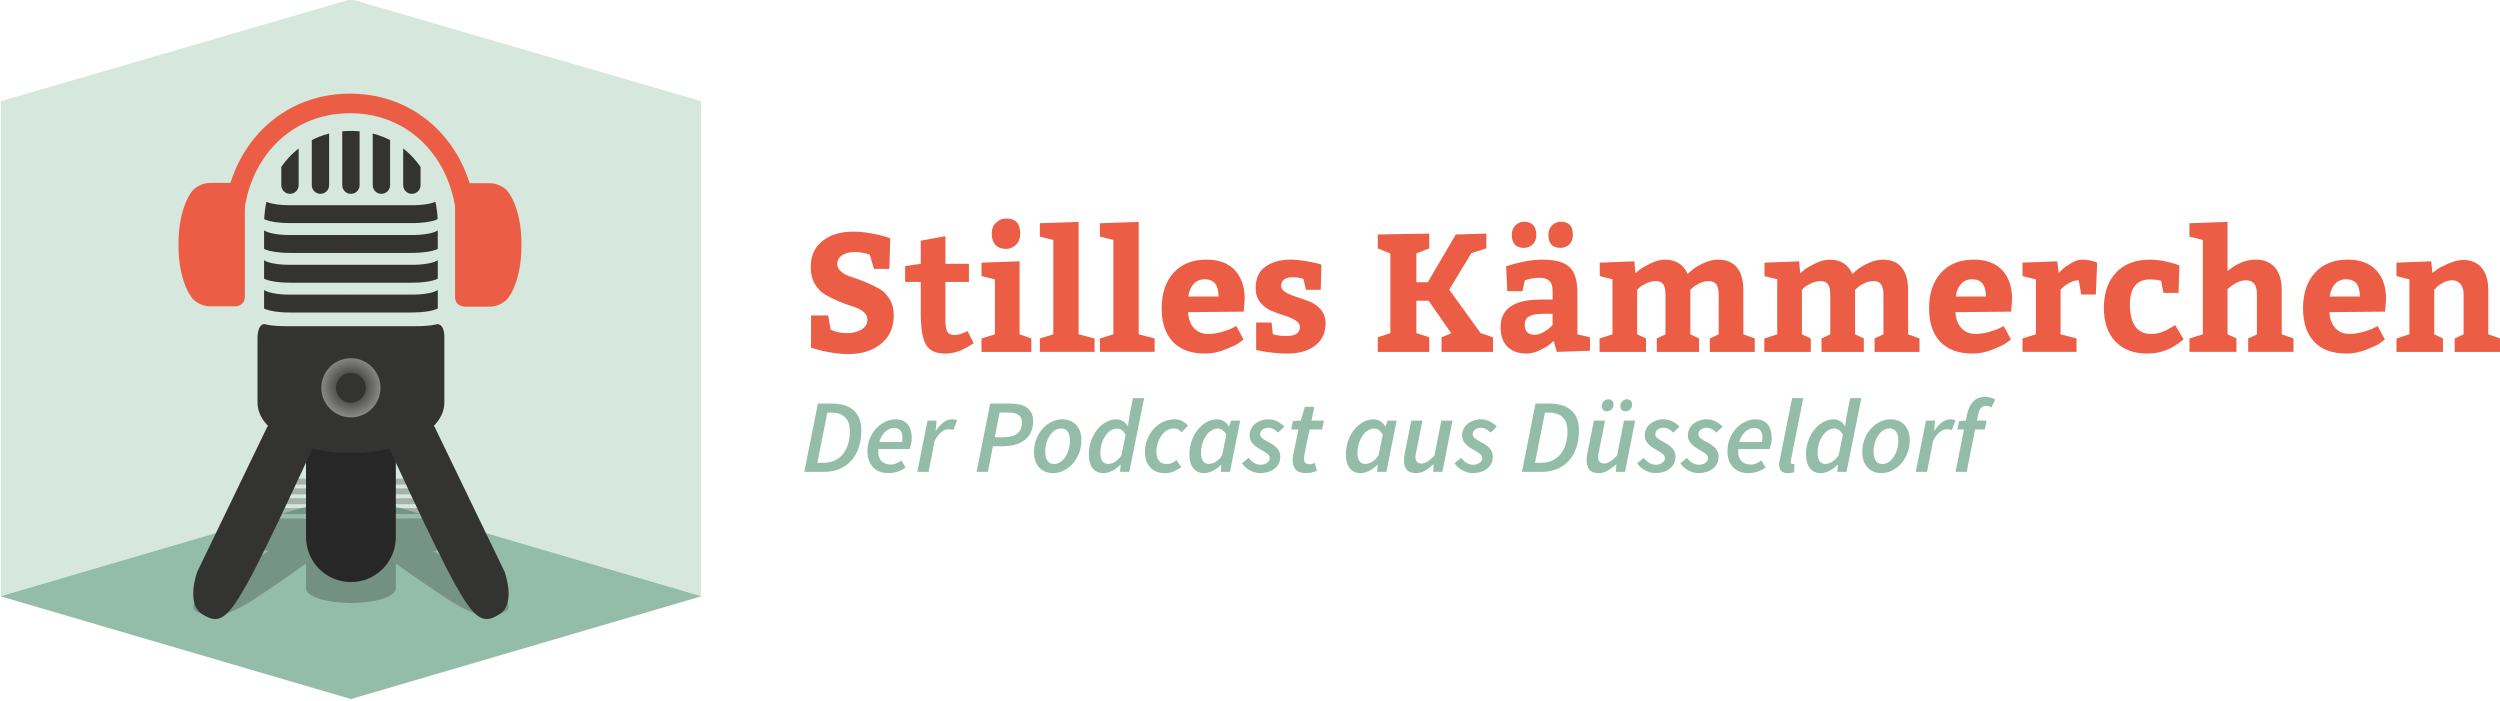 <?xml version="1.0" encoding="utf-8"?>
<!-- Generator: Adobe Illustrator 16.0.3, SVG Export Plug-In . SVG Version: 6.00 Build 0)  -->
<!DOCTYPE svg PUBLIC "-//W3C//DTD SVG 1.1//EN" "http://www.w3.org/Graphics/SVG/1.1/DTD/svg11.dtd">
<svg version="1.1" id="Ebene_1" xmlns="http://www.w3.org/2000/svg" xmlns:xlink="http://www.w3.org/1999/xlink" x="0px" y="0px"
	 width="1020.278px" height="286.061px" viewBox="0 0 1020.278 286.061" enable-background="new 0 0 1020.278 286.061"
	 xml:space="preserve">
<g>
	<g>
		<polygon fill="#D6E7DE" points="143.216,201.425 286.099,243.208 286.099,41.276 143.216,-0.334 		"/>
		<polygon fill="#D6E7DE" points="0.333,41.302 0.333,243.208 143.216,201.425 143.216,-0.31 		"/>
		<polygon fill="#93BDA8" points="0.333,243.275 0.333,243.388 143.216,285.285 286.099,243.388 286.099,243.275 143.216,201.382 		
			"/>
		<g>
			<g opacity="0.3">
				<g>
					<defs>
						<rect id="SVGID_1_" x="61.861" y="170.316" width="162.71" height="81.74"/>
					</defs>
					<clipPath id="SVGID_2_">
						<use xlink:href="#SVGID_1_"  overflow="visible"/>
					</clipPath>
					<defs>
						<filter id="Adobe_OpacityMaskFilter" filterUnits="userSpaceOnUse" x="61.861" y="170.316" width="162.71" height="81.74">
							<feFlood  style="flood-color:white;flood-opacity:1" result="back"/>
							<feBlend  in="SourceGraphic" in2="back" mode="normal"/>
						</filter>
					</defs>
					<mask maskUnits="userSpaceOnUse" x="61.861" y="170.316" width="162.71" height="81.74" id="SVGID_3_">
						<g filter="url(#Adobe_OpacityMaskFilter)">
							
								<linearGradient id="SVGID_4_" gradientUnits="userSpaceOnUse" x1="-45.79" y1="737.222" x2="-44.79" y2="737.222" gradientTransform="matrix(0 -65.74 65.74 0 -48322.02 -2759.196)">
								<stop  offset="0" style="stop-color:#FFFFFF"/>
								<stop  offset="0.75" style="stop-color:#000000"/>
								<stop  offset="0.965" style="stop-color:#000000"/>
								<stop  offset="1" style="stop-color:#000000"/>
							</linearGradient>
							<rect x="61.861" y="170.316" clip-path="url(#SVGID_2_)" fill="url(#SVGID_4_)" width="162.71" height="81.74"/>
						</g>
					</mask>
					<g clip-path="url(#SVGID_2_)" mask="url(#SVGID_3_)">
						<g>
							<defs>
								<rect id="SVGID_5_" x="61.861" y="170.316" width="162.71" height="81.74"/>
							</defs>
							<clipPath id="SVGID_6_">
								<use xlink:href="#SVGID_5_"  overflow="visible"/>
							</clipPath>
							<path clip-path="url(#SVGID_6_)" fill="#282727" d="M161.071,239.847h-0.023c0.004,0.051,0.023,0.1,0.023,0.15
								c0,3.098-7.994,5.611-17.855,5.611c-9.861,0-17.856-2.514-17.856-5.611c0-0.051,0.02-0.1,0.024-0.15h-0.024v-11.834
								c5.205,0.416,11.017,0.65,17.152,0.65c6.696,0,13.005-0.225,18.56-0.717V239.847z"/>
							<path clip-path="url(#SVGID_6_)" fill="none" stroke="#282727" stroke-width="0.937" d="M161.071,239.847h-0.023
								c0.004,0.051,0.023,0.1,0.023,0.15c0,3.098-7.994,5.611-17.855,5.611c-9.861,0-17.856-2.514-17.856-5.611
								c0-0.051,0.02-0.1,0.024-0.15h-0.024v-11.834c5.205,0.416,11.017,0.65,17.152,0.65c6.696,0,13.005-0.225,18.56-0.717V239.847
								z"/>
							<g clip-path="url(#SVGID_6_)">
								<defs>
									<path id="SVGID_7_" d="M105.094,221.91v-8.908c0-1.547,2.684-1.678,2.684-1.678v-13.428c0-6.949,14.384-12.58,35.438-12.58
										c21.055,0,35.438,5.631,35.438,12.58v13.428c0,0,2.685,0.088,2.685,1.902v8.684c0,3.752-17.067,6.793-38.122,6.793
										C122.162,228.703,105.094,225.662,105.094,221.91"/>
								</defs>
								<clipPath id="SVGID_8_">
									<use xlink:href="#SVGID_7_"  overflow="visible"/>
								</clipPath>
								<path clip-path="url(#SVGID_8_)" fill="#333332" d="M186.123,210.544c0.134,0.129-4.025,1.283-21.601,1.238
									c-17.574-0.045-52.323,0.158-52.323,0.158s-8.587-0.424-10.868-1.885c-2.28-1.461-1.073,16.117-1.073,16.117l-3.891,4.115
									l48.165,3.365l47.494-2.346L186.123,210.544z"/>
								<path clip-path="url(#SVGID_8_)" fill="#333332" d="M106.401,200.9v-2.652c1.702,1.207,12.48,1.086,12.48,1.086h24.334
									h24.335c0,0,10.778,0.121,12.479-1.086v2.652c0,0-1.701,0.846-12.195,0.846h-24.619h-24.618
									C108.104,201.746,106.401,200.9,106.401,200.9"/>
								<path clip-path="url(#SVGID_8_)" fill="#333332" d="M106.401,196.886v-2.652c1.702,1.205,12.48,1.084,12.48,1.084h24.334
									h24.335c0,0,10.778,0.121,12.479-1.084v2.652c0,0-1.701,0.844-12.195,0.844h-24.619h-24.618
									C108.104,197.73,106.401,196.886,106.401,196.886"/>
								<path clip-path="url(#SVGID_8_)" fill="#333332" d="M106.401,204.916v-2.654c1.702,1.207,12.48,1.086,12.48,1.086h24.334
									h24.335c0,0,10.778,0.121,12.479-1.086v2.654c0,0-1.701,0.844-12.195,0.844h-24.619h-24.618
									C108.104,205.759,106.401,204.916,106.401,204.916"/>
								<path clip-path="url(#SVGID_8_)" fill="#333332" d="M106.401,208.929v-2.652c1.702,1.205,12.48,1.084,12.48,1.084h24.334
									h24.335c0,0,10.778,0.121,12.479-1.084v2.652c0,0-1.701,0.844-12.195,0.844h-24.619h-24.618
									C108.104,209.773,106.401,208.929,106.401,208.929"/>
								<path clip-path="url(#SVGID_8_)" fill="#333332" d="M139.674,192.623v-11.455h7.084v11.455c0,0.646-1.586,1.168-3.542,1.168
									S139.674,193.269,139.674,192.623"/>
								<path clip-path="url(#SVGID_8_)" fill="#333332" d="M114.8,192.623v-11.455h7.084v11.455c0,0.646-1.586,1.168-3.542,1.168
									S114.8,193.269,114.8,192.623"/>
								<path clip-path="url(#SVGID_8_)" fill="#333332" d="M127.237,192.623v-11.455h7.084v11.455c0,0.646-1.586,1.168-3.542,1.168
									S127.237,193.269,127.237,192.623"/>
								<path clip-path="url(#SVGID_8_)" fill="#333332" d="M152.11,192.623v-11.455h7.084v11.455c0,0.646-1.586,1.168-3.541,1.168
									C153.696,193.791,152.11,193.269,152.11,192.623"/>
								<path clip-path="url(#SVGID_8_)" fill="#333332" d="M164.548,192.623v-11.455h7.084v11.455c0,0.646-1.586,1.168-3.541,1.168
									C166.134,193.791,164.548,193.269,164.548,192.623"/>
								<path clip-path="url(#SVGID_8_)" fill="none" stroke="#333332" stroke-width="0.937" d="M184.028,211.332
									c0,0-1.887,0.752-13.52,0.752h-27.292h-27.292c-11.634,0-13.52-0.752-13.52-0.752"/>
							</g>
							<g clip-path="url(#SVGID_6_)">
								<defs>
									<path id="SVGID_9_" d="M143.216,223.896c-6.669,0-12.075-1.783-12.075-3.984s5.406-3.984,12.075-3.984
										s12.075,1.783,12.075,3.984S149.885,223.896,143.216,223.896"/>
								</defs>
								<clipPath id="SVGID_10_">
									<use xlink:href="#SVGID_9_"  overflow="visible"/>
								</clipPath>
								
									<radialGradient id="SVGID_11_" cx="-57.055" cy="774.836" r="0.999" gradientTransform="matrix(-12.075 0 0 -12.075 -545.715 9575.77)" gradientUnits="userSpaceOnUse">
									<stop  offset="0" style="stop-color:#333332"/>
									<stop  offset="0.203" style="stop-color:#333332"/>
									<stop  offset="0.436" style="stop-color:#4A4A49"/>
									<stop  offset="0.912" style="stop-color:#7E7E7D"/>
									<stop  offset="1" style="stop-color:#878787"/>
								</radialGradient>
								<rect x="131.141" y="215.927" clip-path="url(#SVGID_10_)" fill="url(#SVGID_11_)" width="24.15" height="7.969"/>
							</g>
							<path clip-path="url(#SVGID_6_)" fill="#333332" d="M143.216,221.927c-3.371,0-6.104-0.902-6.104-2.016
								s2.733-2.014,6.104-2.014c3.371,0,6.104,0.9,6.104,2.014S146.587,221.927,143.216,221.927"/>
							<path clip-path="url(#SVGID_6_)" fill="#333332" d="M177.448,225.23l28.44,19.428c0,0,4.83,4.266-1.878,5.713
								s-10.124,0.805-18.209-3.941c-8.086-4.748-28.209-19.268-28.209-19.268s-1.609-0.854,5.365-0.807
								c6.438,0.045,10.357-0.9,11.056-1.125C174.43,225.095,175.999,224.425,177.448,225.23"/>
							<path clip-path="url(#SVGID_6_)" fill="#333332" d="M108.984,225.23l-28.441,19.428c0,0-4.83,4.266,1.878,5.713
								s10.124,0.805,18.209-3.941c8.086-4.748,28.209-19.268,28.209-19.268s1.61-0.854-5.366-0.807
								c-6.438,0.045-10.357-0.9-11.055-1.125C112.002,225.095,110.433,224.425,108.984,225.23"/>
						</g>
					</g>
				</g>
			</g>
			<path fill="#282727" d="M126.312,218.783h0.023c-0.004,0.148-0.023,0.295-0.023,0.445c0,9.336,7.568,16.906,16.904,16.906
				c9.337,0,16.905-7.57,16.905-16.906c0-0.15-0.019-0.297-0.022-0.445h0.022v-35.648c-4.927,1.256-10.429,1.961-16.238,1.961
				c-6.339,0-12.312-0.68-17.571-2.158V218.783z"/>
			<path fill="none" stroke="#282727" stroke-width="2.84" d="M126.312,218.783h0.023c-0.004,0.148-0.023,0.295-0.023,0.445
				c0,9.336,7.568,16.906,16.904,16.906c9.337,0,16.905-7.57,16.905-16.906c0-0.15-0.019-0.297-0.022-0.445h0.022v-35.648
				c-4.927,1.256-10.429,1.961-16.238,1.961c-6.339,0-12.312-0.68-17.571-2.158V218.783z"/>
		</g>
		<g>
			<defs>
				<path id="SVGID_12_" d="M107.778,91.546v40.69c0,0-2.683,0.269-2.683,5.769v26.315c0,11.369,17.067,20.584,38.121,20.584
					c21.055,0,38.121-9.215,38.121-20.584v-26.999c0-4.682-2.682-5.085-2.682-5.085v-40.69c0-21.054-14.385-38.122-35.439-38.122
					C122.162,53.424,107.778,70.492,107.778,91.546"/>
			</defs>
			<clipPath id="SVGID_13_">
				<use xlink:href="#SVGID_12_"  overflow="visible"/>
			</clipPath>
			<path clip-path="url(#SVGID_13_)" fill="#333332" d="M100.309,129.875c-0.134,0.394,4.025,3.891,21.6,3.757
				c17.575-0.135,52.323,0.477,52.323,0.477s8.587-1.281,10.868-5.71c2.279-4.427,1.072,48.835,1.072,48.835l3.891,12.477
				l-48.164,10.197l-47.493-7.111L100.309,129.875z"/>
			<path clip-path="url(#SVGID_13_)" fill="#333332" d="M180.03,100.654v-8.04c-1.701,3.653-12.48,3.289-12.48,3.289h-24.333
				h-24.335c0,0-10.778,0.364-12.48-3.289v8.04c0,0,1.702,2.558,12.196,2.558h24.619h24.619
				C178.329,103.212,180.03,100.654,180.03,100.654"/>
			<path clip-path="url(#SVGID_13_)" fill="#333332" d="M180.03,88.49v-8.04c-1.701,3.653-12.48,3.289-12.48,3.289h-24.333h-24.335
				c0,0-10.778,0.364-12.48-3.289v8.04c0,0,1.702,2.558,12.196,2.558h24.619h24.619C178.329,91.048,180.03,88.49,180.03,88.49"/>
			<path clip-path="url(#SVGID_13_)" fill="#333332" d="M180.03,112.818v-8.04c-1.701,3.653-12.48,3.289-12.48,3.289h-24.333
				h-24.335c0,0-10.778,0.364-12.48-3.289v8.04c0,0,1.702,2.558,12.196,2.558h24.619h24.619
				C178.329,115.376,180.03,112.818,180.03,112.818"/>
			<path clip-path="url(#SVGID_13_)" fill="#333332" d="M180.03,124.982v-8.04c-1.701,3.653-12.48,3.289-12.48,3.289h-24.333
				h-24.335c0,0-10.778,0.364-12.48-3.289v8.04c0,0,1.702,2.558,12.196,2.558h24.619h24.619
				C178.329,127.54,180.03,124.982,180.03,124.982"/>
			<path clip-path="url(#SVGID_13_)" fill="#333332" d="M146.758,75.567V40.854h-7.084v34.713c0,1.956,1.586,3.542,3.542,3.542
				S146.758,77.523,146.758,75.567"/>
			<path clip-path="url(#SVGID_13_)" fill="#333332" d="M171.632,75.567V40.854h-7.084v34.713c0,1.956,1.586,3.542,3.543,3.542
				C170.046,79.109,171.632,77.523,171.632,75.567"/>
			<path clip-path="url(#SVGID_13_)" fill="#333332" d="M159.195,75.567V40.854h-7.084v34.713c0,1.956,1.586,3.542,3.542,3.542
				C157.608,79.109,159.195,77.523,159.195,75.567"/>
			<path clip-path="url(#SVGID_13_)" fill="#333332" d="M134.321,75.567V40.854h-7.084v34.713c0,1.956,1.586,3.542,3.542,3.542
				C132.735,79.109,134.321,77.523,134.321,75.567"/>
			<path clip-path="url(#SVGID_13_)" fill="#333332" d="M121.884,75.567V40.854H114.8v34.713c0,1.956,1.586,3.542,3.542,3.542
				S121.884,77.523,121.884,75.567"/>
			<path clip-path="url(#SVGID_13_)" fill="none" stroke="#333332" stroke-width="2.84" d="M103.419,131.721
				c0,0,1.84,2.817,13.184,2.817h26.613h26.613c11.344,0,13.184-2.817,13.184-2.817"/>
		</g>
		<g>
			<defs>
				<path id="SVGID_14_" d="M131.142,158.263c0,6.67,5.405,12.074,12.074,12.074c6.668,0,12.074-5.404,12.074-12.074
					s-5.406-12.074-12.074-12.074C136.547,146.189,131.142,151.593,131.142,158.263"/>
			</defs>
			<clipPath id="SVGID_15_">
				<use xlink:href="#SVGID_14_"  overflow="visible"/>
			</clipPath>
			
				<radialGradient id="SVGID_16_" cx="-48.277" cy="774.837" r="1" gradientTransform="matrix(12.075 0 0 -12.075 726.146 9514.121)" gradientUnits="userSpaceOnUse">
				<stop  offset="0" style="stop-color:#333332"/>
				<stop  offset="0.203" style="stop-color:#333332"/>
				<stop  offset="0.436" style="stop-color:#4A4A49"/>
				<stop  offset="0.912" style="stop-color:#7E7E7D"/>
				<stop  offset="1" style="stop-color:#878787"/>
			</radialGradient>
			<rect x="131.142" y="146.189" clip-path="url(#SVGID_15_)" fill="url(#SVGID_16_)" width="24.148" height="24.148"/>
		</g>
		<g>
			<path fill="#333332" d="M143.216,164.369c3.371,0,6.104-2.734,6.104-6.105s-2.732-6.104-6.104-6.104
				c-3.371,0-6.104,2.732-6.104,6.104S139.845,164.369,143.216,164.369"/>
			<path fill="#333332" d="M108.984,174.378l-28.441,58.875c0,0-4.83,12.924,1.878,17.311c6.708,4.389,10.124,2.438,18.209-11.945
				c8.086-14.385,28.209-58.389,28.209-58.389s1.61-2.584-5.366-2.439c-6.438,0.137-10.357-2.729-11.055-3.412
				C112.002,173.972,110.433,171.941,108.984,174.378"/>
			<path fill="#333332" d="M177.448,174.378l28.44,58.875c0,0,4.83,12.924-1.878,17.311c-6.708,4.389-10.124,2.438-18.209-11.945
				c-8.086-14.385-28.209-58.389-28.209-58.389s-1.609-2.584,5.365-2.439c6.438,0.137,10.357-2.729,11.056-3.412
				C174.43,173.972,175.999,171.941,177.448,174.378"/>
			<path fill="none" stroke="#EB5E45" stroke-width="8" d="M190.476,112.688V93.406c0-28.276-19.338-51.198-47.64-51.198
				S95.197,65.13,95.197,93.406v26.981"/>
			<path fill="#EB5E45" d="M72.829,99.833c0-16.407,6.083-22.418,6.083-22.418s2.812-2.778,6.765-2.778H95.98
				c0,0,3.953,0,3.953,3.953v42.591l-0.012-0.01c-0.071,3.847-3.941,3.859-3.941,3.859H85.677c-3.953,0-6.765-2.779-6.765-2.779
				S72.829,116.24,72.829,99.833"/>
			<path fill="#EB5E45" d="M212.823,99.964c0-16.407-6.084-22.418-6.084-22.418s-2.812-2.778-6.764-2.778h-10.304
				c0,0-3.953,0-3.953,3.953v42.591l0.013-0.01c0.07,3.847,3.94,3.858,3.94,3.858h10.304c3.952,0,6.764-2.778,6.764-2.778
				S212.823,116.37,212.823,99.964"/>
		</g>
	</g>
</g>
<g>
	<g>
		<path fill="#EB5E45" d="M337.979,128.758l1.026,5.752c1.825,0.958,4.063,1.438,6.711,1.438c2.328,0,4.29-0.49,5.888-1.472
			c1.598-0.981,2.396-2.339,2.396-4.074c0-1.232-0.571-2.305-1.711-3.218c-1.143-0.912-2.568-1.62-4.28-2.123
			c-1.711-0.502-3.572-1.174-5.58-2.02c-2.009-0.844-3.868-1.757-5.58-2.739c-1.712-0.981-3.139-2.441-4.279-4.382
			c-1.142-1.939-1.712-4.233-1.712-6.881c0-4.61,1.609-8.182,4.827-10.716c3.219-2.533,7.405-3.8,12.564-3.8
			c2.282,0,4.678,0.229,7.189,0.685c2.51,0.457,4.45,0.914,5.819,1.369l2.055,0.685l-0.343,12.461h-6.299l-1.712-5.82
			c-2.055-0.685-4.063-1.027-6.025-1.027c-2.328,0-4.12,0.457-5.375,1.369c-1.256,0.914-1.883,2.078-1.883,3.492
			c0,1.232,0.57,2.306,1.712,3.218c1.141,0.914,2.567,1.633,4.279,2.157c1.712,0.525,3.561,1.199,5.546,2.02
			c1.986,0.822,3.834,1.712,5.546,2.67s3.138,2.374,4.28,4.245c1.14,1.872,1.711,4.063,1.711,6.573
			c0,4.976-1.723,8.867-5.169,11.674c-3.447,2.807-7.887,4.211-13.318,4.211c-2.283,0-4.702-0.217-7.258-0.65
			c-2.557-0.434-4.542-0.878-5.956-1.335l-2.055-0.616v-13.147H337.979z"/>
		<path fill="#EB5E45" d="M385.701,144.302c-3.789,0-6.391-1.221-7.806-3.664c-1.415-2.441-2.122-6.698-2.122-12.77v-12.804h-6.368
			v-6.504l6.368-0.891v-9.449l10.064-1.849v11.297h9.587v7.395h-9.587v15.475c0,2.283,0.251,3.88,0.754,4.793
			c0.502,0.914,1.46,1.369,2.876,1.369c1.643,0,3.446-0.524,5.408-1.575l2.465,4.93
			C393.324,142.887,389.443,144.302,385.701,144.302z"/>
		<path fill="#EB5E45" d="M400.56,107.19l15.543-0.548v29.785l4.793,1.711v5.478H400.56v-5.478l5.478-1.711v-22.39l-5.478-1.37
			V107.19z M404.736,95.345c0-1.871,0.582-3.366,1.746-4.485c1.164-1.118,2.544-1.677,4.142-1.677c3.835,0,5.752,2.054,5.752,6.162
			c0,1.917-0.582,3.436-1.745,4.554c-1.164,1.119-2.5,1.677-4.007,1.677c-1.871,0-3.32-0.536-4.348-1.609
			C405.249,98.895,404.736,97.354,404.736,95.345z"/>
		<path fill="#EB5E45" d="M424.387,91.1l15.816-0.548v45.875l6.505,1.711v5.478h-22.321v-5.478l5.477-1.711v-38.48l-5.477-1.37V91.1
			z"/>
		<path fill="#EB5E45" d="M448.898,91.1l15.816-0.548v45.875l6.505,1.711v5.478h-22.321v-5.478l5.477-1.711v-38.48l-5.477-1.37V91.1
			z"/>
		<path fill="#EB5E45" d="M507.576,127.184l-22.732,0.206c0.183,2.831,1.016,5.022,2.5,6.573c1.482,1.552,3.389,2.328,5.717,2.328
			c1.688,0,3.492-0.262,5.409-0.788c1.918-0.524,3.4-1.062,4.45-1.609l1.645-0.822l2.944,5.478
			c-0.503,0.411-1.211,0.936-2.123,1.575c-0.914,0.64-2.739,1.496-5.478,2.568c-2.739,1.072-5.409,1.609-8.012,1.609
			c-5.798,0-10.214-1.609-13.249-4.828c-3.036-3.218-4.554-7.771-4.554-13.66c0-6.07,1.621-10.898,4.862-14.481
			c3.24-3.583,7.713-5.375,13.42-5.375c5.021,0,8.878,1.438,11.571,4.313c2.692,2.876,4.04,6.802,4.04,11.777L507.576,127.184z
			 M491.691,113.969c-1.872,0-3.39,0.64-4.554,1.917c-1.164,1.278-1.883,2.99-2.156,5.135h12.325
			C497.307,116.32,495.434,113.969,491.691,113.969z"/>
		<path fill="#EB5E45" d="M518.941,131.634l0.548,4.793c1.506,0.457,3.377,0.685,5.614,0.685c3.605,0,5.409-1.232,5.409-3.697
			c0-1.049-0.616-1.951-1.848-2.705c-1.233-0.753-2.739-1.403-4.52-1.952c-1.78-0.547-3.561-1.198-5.341-1.951
			s-3.286-1.905-4.52-3.458c-1.232-1.551-1.849-3.446-1.849-5.683c0-4.016,1.346-6.972,4.04-8.867
			c2.693-1.894,6.048-2.841,10.065-2.841c1.824,0,3.8,0.171,5.923,0.513c2.122,0.343,3.8,0.674,5.032,0.993l1.78,0.547
			c-0.092,2.284-0.183,5.707-0.273,10.271h-6.025l-1.027-4.451c-1.188-0.456-2.694-0.685-4.52-0.685
			c-1.415,0-2.533,0.308-3.354,0.924s-1.232,1.472-1.232,2.567c0,1.051,0.627,1.941,1.883,2.67c1.255,0.73,2.762,1.369,4.52,1.917
			c1.756,0.547,3.525,1.176,5.306,1.883c1.78,0.708,3.297,1.814,4.554,3.321c1.255,1.506,1.883,3.355,1.883,5.546
			c0,3.88-1.428,6.905-4.279,9.072c-2.854,2.169-6.677,3.253-11.47,3.253c-1.917,0-3.926-0.126-6.024-0.377
			c-2.101-0.251-3.721-0.49-4.861-0.719l-1.712-0.411v-11.161H518.941z"/>
		<path fill="#EB5E45" d="M583.304,137.66v5.957h-21.021v-5.957l5.136-1.712v-32.523l-5.136-2.054v-5.683l21.021-0.343v6.026
			l-5.272,2.054v11.777h4.656l11.434-19.514l12.462-0.343v6.026l-6.094,1.917l-9.038,14.926l12.805,17.734l5.066,1.712v5.957
			h-21.021v-5.957l3.972-1.643l-9.243-13.283h-4.998v13.214L583.304,137.66z"/>
		<path fill="#EB5E45" d="M648.896,143.138l-13.557,0.479l-1.232-4.451c-0.411,0.366-0.958,0.833-1.644,1.404
			c-0.685,0.571-1.997,1.335-3.938,2.293c-1.94,0.959-3.777,1.438-5.512,1.438c-3.332,0-5.934-0.936-7.805-2.808
			c-1.873-1.871-2.808-4.519-2.808-7.943c0-7.531,5.478-11.297,16.433-11.297h4.793v-3.766c0-3.423-1.758-5.135-5.272-5.135
			c-1.051,0-2.077,0.092-3.081,0.274c-1.005,0.183-1.758,0.366-2.26,0.548l-0.685,0.206l-1.026,4.451h-6.163l-0.479-10.134
			c5.521-1.825,10.476-2.739,14.857-2.739c5.204,0,8.878,1.016,11.024,3.047c2.145,2.032,3.218,5.535,3.218,10.51v16.912
			l5.135,1.232V143.138z M616.99,95.824c0-1.597,0.489-2.887,1.472-3.869c0.98-0.981,2.179-1.472,3.595-1.472
			c1.598,0,2.817,0.469,3.663,1.404c0.844,0.936,1.267,2.249,1.267,3.937c0,1.643-0.491,2.944-1.472,3.903
			c-0.982,0.958-2.181,1.438-3.595,1.438C618.633,101.165,616.99,99.385,616.99,95.824z M622.262,132.524
			c0,2.739,1.347,4.108,4.04,4.108c1.096,0,2.248-0.331,3.458-0.993c1.208-0.662,2.156-1.335,2.841-2.02l1.027-0.958v-4.587h-3.903
			c-2.647,0-4.553,0.354-5.717,1.061C622.844,129.843,622.262,130.973,622.262,132.524z M631.916,95.824
			c0-1.597,0.502-2.887,1.507-3.869c1.003-0.981,2.191-1.472,3.56-1.472c3.287,0,4.931,1.78,4.931,5.341
			c0,1.643-0.491,2.944-1.473,3.903c-0.981,0.958-2.18,1.438-3.595,1.438C633.56,101.165,631.916,99.385,631.916,95.824z"/>
		<path fill="#EB5E45" d="M711.479,118.283v18.145l4.656,1.711v5.478h-18.351v-5.478l3.629-1.711v-16.09
			c0-1.917-0.308-3.332-0.925-4.246c-0.616-0.913-1.632-1.369-3.047-1.369c-1.324,0-2.613,0.297-3.868,0.89
			c-1.256,0.594-2.181,1.188-2.772,1.78l-0.959,0.89v18.145l3.561,1.711v5.478h-17.255v-5.478l3.561-1.711v-16.09
			c0-1.962-0.297-3.39-0.89-4.279c-0.594-0.891-1.599-1.335-3.013-1.335c-1.325,0-2.626,0.297-3.903,0.89
			c-1.278,0.594-2.236,1.188-2.876,1.78l-0.89,0.89v18.145l3.629,1.711v5.478h-18.967v-5.478l5.272-1.711v-22.458l-5.204-1.301
			v-5.478l14.105-0.548l0.479,4.861c0.456-0.411,1.071-0.924,1.849-1.541c0.775-0.616,2.213-1.438,4.313-2.465
			c2.099-1.027,4.04-1.54,5.82-1.54c4.519,0,7.622,1.963,9.312,5.889c0.685-0.685,1.482-1.392,2.396-2.123
			c0.913-0.729,2.351-1.541,4.314-2.431c1.962-0.89,3.856-1.335,5.683-1.335c3.423,0,6.002,1.073,7.737,3.218
			C710.61,111.322,711.479,114.357,711.479,118.283z"/>
		<path fill="#EB5E45" d="M778.717,118.283v18.145l4.656,1.711v5.478h-18.351v-5.478l3.629-1.711v-16.09
			c0-1.917-0.308-3.332-0.925-4.246c-0.616-0.913-1.632-1.369-3.047-1.369c-1.324,0-2.613,0.297-3.868,0.89
			c-1.256,0.594-2.181,1.188-2.772,1.78l-0.959,0.89v18.145l3.561,1.711v5.478h-17.255v-5.478l3.561-1.711v-16.09
			c0-1.962-0.297-3.39-0.89-4.279c-0.594-0.891-1.599-1.335-3.013-1.335c-1.325,0-2.626,0.297-3.903,0.89
			c-1.278,0.594-2.236,1.188-2.876,1.78l-0.89,0.89v18.145l3.629,1.711v5.478h-18.967v-5.478l5.272-1.711v-22.458l-5.204-1.301
			v-5.478l14.105-0.548l0.479,4.861c0.456-0.411,1.071-0.924,1.848-1.541s2.214-1.438,4.314-2.465c2.099-1.027,4.04-1.54,5.82-1.54
			c4.519,0,7.622,1.963,9.312,5.889c0.685-0.685,1.482-1.392,2.396-2.123c0.913-0.729,2.351-1.541,4.314-2.431
			c1.962-0.89,3.856-1.335,5.683-1.335c3.423,0,6.002,1.073,7.737,3.218C777.849,111.322,778.717,114.357,778.717,118.283z"/>
		<path fill="#EB5E45" d="M820.757,127.184l-22.732,0.206c0.183,2.831,1.016,5.022,2.5,6.573c1.482,1.552,3.389,2.328,5.717,2.328
			c1.688,0,3.492-0.262,5.41-0.788c1.916-0.524,3.399-1.062,4.449-1.609l1.645-0.822l2.943,5.478
			c-0.502,0.411-1.21,0.936-2.122,1.575c-0.914,0.64-2.739,1.496-5.478,2.568c-2.739,1.072-5.409,1.609-8.012,1.609
			c-5.798,0-10.214-1.609-13.249-4.828c-3.036-3.218-4.554-7.771-4.554-13.66c0-6.07,1.621-10.898,4.862-14.481
			c3.24-3.583,7.713-5.375,13.42-5.375c5.021,0,8.878,1.438,11.571,4.313c2.692,2.876,4.04,6.802,4.04,11.777L820.757,127.184z
			 M804.872,113.969c-1.872,0-3.39,0.64-4.554,1.917c-1.164,1.278-1.883,2.99-2.157,5.135h12.326
			C810.487,116.32,808.614,113.969,804.872,113.969z"/>
		<path fill="#EB5E45" d="M825.412,107.19l14.174-0.548l0.616,4.724c0.365-0.411,0.866-0.912,1.507-1.506
			c0.639-0.593,1.791-1.392,3.458-2.396c1.665-1.004,3.184-1.506,4.553-1.506c1.096,0,2.156,0.103,3.184,0.308
			c1.027,0.206,1.792,0.423,2.294,0.651l0.686,0.274l-0.548,13.009h-5.957l-1.027-5.82c-1.188,0-2.396,0.32-3.629,0.958
			c-1.232,0.64-2.169,1.278-2.808,1.917l-0.959,0.958v18.213l6.506,1.711v5.478h-22.049v-5.478l5.479-1.711v-22.39l-5.479-1.37
			V107.19z"/>
		<path fill="#EB5E45" d="M887.72,132.662l3.424,5.82c-4.429,3.88-9.335,5.82-14.722,5.82c-5.613,0-9.985-1.644-13.111-4.93
			c-3.128-3.287-4.69-7.851-4.69-13.694c0-6.116,1.654-10.932,4.964-14.447c3.31-3.514,7.932-5.272,13.865-5.272
			c1.734,0,3.605,0.195,5.614,0.582c2.009,0.388,3.584,0.788,4.725,1.198l1.645,0.616l-0.343,11.161h-6.163l-0.958-4.93
			c-1.324-0.365-2.899-0.547-4.725-0.547c-2.557,0-4.531,0.856-5.923,2.567c-1.394,1.712-2.088,4.279-2.088,7.703
			c0,3.881,0.719,6.847,2.157,8.901c1.438,2.054,3.57,3.082,6.401,3.082c0.912,0,1.78-0.08,2.602-0.24
			c0.821-0.159,1.62-0.399,2.396-0.719c0.776-0.319,1.381-0.593,1.814-0.822c0.434-0.228,1.027-0.57,1.781-1.027
			C887.138,133.027,887.583,132.753,887.72,132.662z"/>
		<path fill="#EB5E45" d="M893.54,91.1l15.543-0.548v20.062c3.742-3.104,7.576-4.656,11.503-4.656c3.424,0,6.048,1.084,7.874,3.252
			c1.826,2.168,2.739,5.193,2.739,9.072v18.145l4.793,1.711v5.478h-18.487v-5.478l3.561-1.643v-16.638
			c0-3.651-1.506-5.478-4.52-5.478c-1.142,0-2.328,0.308-3.56,0.924c-1.233,0.616-2.191,1.222-2.876,1.814l-1.027,0.89v18.418
			l3.629,1.711v5.478H893.54v-5.478l5.478-1.711v-38.48l-5.478-1.37V91.1z"/>
		<path fill="#EB5E45" d="M973.376,127.184l-22.732,0.206c0.183,2.831,1.016,5.022,2.5,6.573c1.482,1.552,3.389,2.328,5.717,2.328
			c1.688,0,3.492-0.262,5.41-0.788c1.917-0.524,3.399-1.062,4.449-1.609l1.645-0.822l2.943,5.478
			c-0.502,0.411-1.21,0.936-2.122,1.575c-0.914,0.64-2.739,1.496-5.478,2.568c-2.739,1.072-5.409,1.609-8.012,1.609
			c-5.797,0-10.214-1.609-13.249-4.828c-3.036-3.218-4.554-7.771-4.554-13.66c0-6.07,1.621-10.898,4.862-14.481
			c3.24-3.583,7.714-5.375,13.42-5.375c5.021,0,8.878,1.438,11.571,4.313c2.693,2.876,4.04,6.802,4.04,11.777L973.376,127.184z
			 M957.491,113.969c-1.872,0-3.389,0.64-4.553,1.917c-1.164,1.278-1.884,2.99-2.157,5.135h12.325
			C963.106,116.32,961.233,113.969,957.491,113.969z"/>
		<path fill="#EB5E45" d="M978.032,107.19l14.173-0.548l0.479,4.724c0.502-0.411,1.164-0.901,1.985-1.472
			c0.821-0.57,2.339-1.346,4.554-2.328c2.213-0.981,4.233-1.472,6.06-1.472c3.286,0,5.809,1.085,7.566,3.252
			c1.757,2.168,2.636,5.147,2.636,8.936v18.145c0.593,0.183,1.438,0.479,2.533,0.89c1.096,0.411,1.85,0.685,2.26,0.821v5.478
			h-18.487v-5.478l3.629-1.711v-16.57c0-1.597-0.422-2.91-1.267-3.937s-1.975-1.541-3.39-1.541c-1.277,0-2.522,0.332-3.73,0.993
			c-1.211,0.662-2.112,1.313-2.705,1.951l-0.89,0.959v18.145l3.56,1.711v5.478h-18.966v-5.478l5.271-1.711v-22.39l-5.271-1.37
			V107.19z"/>
	</g>
	<g>
		<path fill="#93BDA8" d="M333.79,164.696h5.668c3.894,0,6.876,0.932,8.951,2.792c2.073,1.862,3.11,4.567,3.11,8.12
			c0,2.642-0.361,5.014-1.087,7.117c-0.725,2.103-1.746,3.878-3.068,5.328c-1.321,1.449-2.913,2.564-4.772,3.346
			c-1.861,0.781-3.943,1.172-6.244,1.172h-8.098L333.79,164.696z M336.262,188.862c1.563,0,2.99-0.291,4.284-0.874
			c1.292-0.582,2.407-1.428,3.345-2.536c0.938-1.108,1.662-2.465,2.174-4.071c0.512-1.604,0.768-3.43,0.768-5.476
			c0-2.5-0.654-4.375-1.961-5.626c-1.308-1.25-3.153-1.875-5.54-1.875h-1.705l-4.049,20.458H336.262z"/>
		<path fill="#93BDA8" d="M354.034,184.216c0-1.96,0.333-3.743,1.001-5.349c0.668-1.605,1.549-2.983,2.644-4.134
			c1.093-1.151,2.322-2.039,3.687-2.664c1.363-0.625,2.728-0.938,4.091-0.938c1.222,0,2.251,0.2,3.09,0.597
			c0.838,0.399,1.52,0.945,2.046,1.641c0.525,0.697,0.909,1.513,1.151,2.451c0.24,0.938,0.361,1.947,0.361,3.026
			c0,0.91-0.114,1.79-0.341,2.643c-0.228,0.853-0.412,1.449-0.554,1.79h-12.743c-0.114,1.108-0.058,2.061,0.17,2.855
			c0.228,0.796,0.576,1.449,1.045,1.96s1.044,0.888,1.726,1.129c0.682,0.242,1.42,0.362,2.217,0.362
			c0.738,0,1.491-0.171,2.258-0.512c0.768-0.34,1.435-0.725,2.003-1.15l1.705,2.94c-0.853,0.597-1.883,1.116-3.09,1.555
			c-1.207,0.44-2.563,0.661-4.069,0.661c-1.251,0-2.388-0.199-3.41-0.597c-1.022-0.398-1.904-0.973-2.643-1.727
			c-0.739-0.752-1.314-1.676-1.726-2.77C354.239,186.894,354.034,185.637,354.034,184.216z M368.099,180.38
			c0.057-0.283,0.106-0.575,0.149-0.874c0.042-0.298,0.063-0.618,0.063-0.958c0-1.023-0.249-1.925-0.746-2.707
			c-0.497-0.781-1.385-1.172-2.663-1.172s-2.479,0.504-3.602,1.513c-1.123,1.009-1.939,2.408-2.451,4.198H368.099z"/>
		<path fill="#93BDA8" d="M378.54,171.644h3.708l-0.384,4.048h0.17c0.824-1.307,1.791-2.394,2.898-3.26
			c1.108-0.866,2.302-1.3,3.58-1.3c0.824,0,1.52,0.128,2.089,0.384l-1.535,4.006c-0.256-0.142-0.554-0.234-0.895-0.277
			s-0.696-0.064-1.065-0.064c-0.995,0-1.976,0.383-2.94,1.151c-0.967,0.767-1.875,1.96-2.729,3.58l-2.472,12.658h-4.603
			L378.54,171.644z"/>
		<path fill="#93BDA8" d="M404.111,164.696h8.353c1.336,0,2.564,0.128,3.687,0.384c1.123,0.255,2.089,0.675,2.898,1.257
			c0.811,0.583,1.442,1.321,1.897,2.216c0.453,0.895,0.681,1.982,0.681,3.26c0,1.819-0.319,3.382-0.958,4.688
			c-0.64,1.307-1.521,2.372-2.643,3.196c-1.123,0.824-2.45,1.436-3.985,1.833c-1.534,0.398-3.182,0.597-4.944,0.597h-3.878
			l-2.046,10.442h-4.603L404.111,164.696z M409.481,178.462c2.472,0,4.354-0.504,5.646-1.513c1.292-1.008,1.939-2.507,1.939-4.496
			c0-1.449-0.47-2.493-1.407-3.133c-0.938-0.639-2.287-0.958-4.048-0.958h-3.665l-1.961,10.101H409.481z"/>
		<path fill="#93BDA8" d="M429.768,193.081c-1.165,0-2.23-0.199-3.196-0.597c-0.967-0.398-1.79-0.966-2.472-1.705
			c-0.682-0.738-1.208-1.633-1.577-2.685c-0.369-1.051-0.555-2.23-0.555-3.537c0-1.989,0.335-3.814,1.002-5.477
			c0.668-1.663,1.541-3.076,2.621-4.241s2.309-2.074,3.687-2.728c1.378-0.654,2.777-0.981,4.198-0.981
			c2.387,0,4.29,0.761,5.711,2.28c1.42,1.521,2.131,3.602,2.131,6.244c0,1.989-0.334,3.808-1.002,5.456
			c-0.667,1.648-1.541,3.062-2.62,4.24c-1.081,1.179-2.31,2.096-3.687,2.749C432.63,192.754,431.217,193.081,429.768,193.081z
			 M433.007,174.84c-0.824,0-1.627,0.249-2.407,0.746c-0.782,0.498-1.472,1.172-2.068,2.025c-0.597,0.852-1.072,1.86-1.427,3.025
			c-0.355,1.166-0.533,2.416-0.533,3.75c0,1.592,0.313,2.82,0.938,3.687c0.625,0.868,1.549,1.3,2.771,1.3
			c0.823,0,1.619-0.249,2.387-0.746c0.767-0.497,1.449-1.179,2.046-2.045s1.072-1.882,1.428-3.047
			c0.354-1.165,0.532-2.415,0.532-3.751c0-1.59-0.313-2.813-0.938-3.665C435.109,175.266,434.2,174.84,433.007,174.84z"/>
		<path fill="#93BDA8" d="M460.921,169.896l1.45-7.417h4.56l-6.052,30.09h-3.75l0.213-2.898h-0.128
			c-0.995,1.022-2.096,1.847-3.303,2.472c-1.208,0.624-2.408,0.938-3.602,0.938c-1.848,0-3.303-0.653-4.369-1.961
			c-1.064-1.306-1.598-3.196-1.598-5.668c0-1.988,0.312-3.857,0.938-5.605c0.625-1.748,1.463-3.267,2.515-4.56
			c1.051-1.292,2.251-2.308,3.601-3.047c1.35-0.739,2.749-1.109,4.199-1.109c1.021,0,1.931,0.256,2.727,0.768
			s1.421,1.179,1.876,2.003h0.128L460.921,169.896z M452.185,189.331c0.909,0,1.832-0.27,2.771-0.81
			c0.938-0.54,1.847-1.449,2.728-2.728l1.705-8.353c-0.484-0.909-1.03-1.562-1.641-1.961c-0.612-0.397-1.243-0.597-1.897-0.597
			c-0.881,0-1.733,0.264-2.557,0.789c-0.825,0.526-1.549,1.243-2.174,2.152c-0.626,0.91-1.123,1.968-1.491,3.175
			c-0.37,1.208-0.555,2.479-0.555,3.814c0,1.534,0.277,2.671,0.831,3.41C450.458,188.961,451.218,189.331,452.185,189.331z"/>
		<path fill="#93BDA8" d="M467.271,184.557c0-1.875,0.319-3.63,0.959-5.264c0.64-1.633,1.506-3.054,2.6-4.262
			c1.094-1.207,2.372-2.159,3.836-2.855c1.463-0.696,3.005-1.045,4.625-1.045c1.277,0,2.371,0.256,3.281,0.768
			c0.908,0.511,1.647,1.108,2.216,1.79l-2.557,2.771c-0.483-0.568-0.967-0.981-1.449-1.236c-0.484-0.256-1.08-0.383-1.79-0.383
			c-0.938,0-1.833,0.255-2.686,0.768c-0.852,0.511-1.598,1.2-2.237,2.067c-0.64,0.867-1.15,1.875-1.534,3.025
			c-0.384,1.151-0.575,2.38-0.575,3.687c0,1.592,0.348,2.82,1.044,3.687c0.695,0.868,1.754,1.3,3.175,1.3
			c0.824,0,1.556-0.164,2.195-0.49s1.229-0.703,1.769-1.129l1.961,2.898c-0.796,0.569-1.741,1.116-2.835,1.641
			c-1.094,0.526-2.436,0.789-4.027,0.789c-1.165,0-2.23-0.192-3.196-0.576s-1.805-0.938-2.515-1.662
			c-0.711-0.725-1.264-1.612-1.662-2.664C467.47,187.129,467.271,185.921,467.271,184.557z"/>
		<path fill="#93BDA8" d="M485.428,185.452c0-1.988,0.312-3.857,0.938-5.605c0.624-1.748,1.463-3.267,2.515-4.56
			c1.051-1.292,2.251-2.308,3.601-3.047c1.35-0.739,2.749-1.109,4.198-1.109c1.022,0,1.96,0.263,2.813,0.789
			c0.852,0.526,1.52,1.243,2.003,2.152h0.085l0.895-2.429h3.665l-4.176,20.926h-3.751l0.214-2.898h-0.128
			c-0.995,1.022-2.097,1.847-3.304,2.472c-1.207,0.624-2.407,0.938-3.601,0.938c-1.848,0-3.304-0.653-4.369-1.961
			C485.96,189.814,485.428,187.924,485.428,185.452z M493.27,189.331c0.908,0,1.839-0.27,2.791-0.81
			c0.952-0.54,1.854-1.449,2.707-2.728l1.704-8.353c-0.483-0.909-1.029-1.562-1.641-1.961c-0.611-0.397-1.243-0.597-1.896-0.597
			c-0.881,0-1.733,0.264-2.558,0.789c-0.824,0.526-1.549,1.243-2.173,2.152c-0.626,0.91-1.123,1.968-1.492,3.175
			c-0.369,1.208-0.554,2.479-0.554,3.814c0,1.534,0.277,2.671,0.831,3.41C491.543,188.961,492.303,189.331,493.27,189.331z"/>
		<path fill="#93BDA8" d="M509.592,186.859c0.683,0.909,1.442,1.605,2.28,2.087c0.838,0.483,1.726,0.725,2.664,0.725
			c0.994,0,1.854-0.262,2.578-0.789c0.725-0.525,1.087-1.172,1.087-1.939c0-0.653-0.299-1.215-0.896-1.684
			c-0.596-0.469-1.549-1.072-2.854-1.812c-1.393-0.767-2.487-1.604-3.282-2.514c-0.796-0.909-1.193-2.003-1.193-3.282
			c0-0.938,0.198-1.811,0.597-2.621c0.397-0.81,0.944-1.498,1.641-2.067c0.696-0.568,1.506-1.015,2.43-1.342
			c0.923-0.327,1.911-0.491,2.962-0.491c1.363,0,2.592,0.285,3.687,0.853c1.094,0.568,2.052,1.279,2.876,2.131l-2.556,2.43
			c-0.541-0.54-1.138-1.002-1.791-1.386s-1.392-0.575-2.216-0.575c-0.967,0-1.763,0.256-2.387,0.767
			c-0.625,0.512-0.938,1.137-0.938,1.875c0,0.399,0.1,0.74,0.299,1.023c0.197,0.284,0.469,0.554,0.81,0.81
			c0.34,0.255,0.725,0.497,1.15,0.724c0.426,0.228,0.866,0.469,1.321,0.725c1.563,0.824,2.728,1.691,3.494,2.601
			c0.768,0.909,1.151,2.003,1.151,3.281c0,1.022-0.207,1.946-0.618,2.77c-0.412,0.824-0.987,1.528-1.727,2.11
			c-0.738,0.583-1.619,1.03-2.642,1.343c-1.023,0.312-2.131,0.469-3.325,0.469c-0.653,0-1.328-0.1-2.023-0.299
			c-0.697-0.199-1.372-0.469-2.024-0.81c-0.654-0.341-1.265-0.76-1.833-1.257c-0.569-0.497-1.052-1.044-1.449-1.641L509.592,186.859
			z"/>
		<path fill="#93BDA8" d="M529.921,175.266h-2.94l0.682-3.41l3.196-0.213l1.663-5.626h3.835l-1.107,5.626h5.029l-0.725,3.623h-5.114
			l-2.131,10.398c-0.086,0.512-0.128,1.009-0.128,1.492c0,0.768,0.184,1.342,0.553,1.726c0.37,0.384,0.995,0.576,1.876,0.576
			c0.369,0,0.71-0.057,1.022-0.171c0.313-0.113,0.625-0.241,0.938-0.383l0.853,3.239c-0.511,0.228-1.136,0.439-1.875,0.639
			c-0.739,0.199-1.591,0.299-2.557,0.299c-1.961,0-3.361-0.49-4.198-1.47c-0.839-0.981-1.258-2.196-1.258-3.645
			c0-0.426,0.028-0.837,0.086-1.236c0.057-0.397,0.113-0.809,0.17-1.235L529.921,175.266z"/>
		<path fill="#93BDA8" d="M549.271,185.452c0-1.988,0.312-3.857,0.938-5.605c0.624-1.748,1.463-3.267,2.514-4.56
			c1.051-1.292,2.252-2.308,3.602-3.047c1.35-0.739,2.749-1.109,4.198-1.109c1.022,0,1.96,0.263,2.813,0.789
			c0.852,0.526,1.52,1.243,2.003,2.152h0.085l0.895-2.429h3.665l-4.176,20.926h-3.751l0.214-2.898h-0.128
			c-0.995,1.022-2.097,1.847-3.304,2.472c-1.208,0.624-2.407,0.938-3.601,0.938c-1.848,0-3.304-0.653-4.369-1.961
			C549.803,189.814,549.271,187.924,549.271,185.452z M557.112,189.331c0.908,0,1.839-0.27,2.791-0.81
			c0.952-0.54,1.854-1.449,2.707-2.728l1.704-8.353c-0.483-0.909-1.03-1.562-1.641-1.961c-0.611-0.397-1.243-0.597-1.896-0.597
			c-0.882,0-1.733,0.264-2.558,0.789c-0.824,0.526-1.549,1.243-2.173,2.152c-0.626,0.91-1.123,1.968-1.492,3.175
			c-0.369,1.208-0.554,2.479-0.554,3.814c0,1.534,0.277,2.671,0.831,3.41C555.386,188.961,556.146,189.331,557.112,189.331z"/>
		<path fill="#93BDA8" d="M588.649,192.569h-3.708l0.171-2.983h-0.171c-1.052,0.938-2.159,1.754-3.324,2.451
			c-1.165,0.696-2.386,1.044-3.665,1.044c-1.762,0-3.033-0.462-3.814-1.386c-0.781-0.923-1.172-2.223-1.172-3.899
			c0-0.483,0.027-0.959,0.085-1.428c0.057-0.469,0.142-0.973,0.256-1.513l2.643-13.211h4.56l-2.514,12.615
			c-0.114,0.483-0.199,0.896-0.256,1.236c-0.058,0.341-0.085,0.668-0.085,0.98c0,1.791,0.866,2.685,2.6,2.685
			c1.392,0,3.111-1.079,5.156-3.239l2.813-14.277h4.561L588.649,192.569z"/>
		<path fill="#93BDA8" d="M596.321,186.859c0.682,0.909,1.441,1.605,2.28,2.087c0.837,0.483,1.726,0.725,2.663,0.725
			c0.995,0,1.854-0.262,2.579-0.789c0.725-0.525,1.087-1.172,1.087-1.939c0-0.653-0.299-1.215-0.896-1.684s-1.549-1.072-2.855-1.812
			c-1.393-0.767-2.487-1.604-3.281-2.514c-0.796-0.909-1.194-2.003-1.194-3.282c0-0.938,0.199-1.811,0.597-2.621
			c0.398-0.81,0.944-1.498,1.642-2.067c0.695-0.568,1.506-1.015,2.43-1.342c0.923-0.327,1.91-0.491,2.961-0.491
			c1.364,0,2.593,0.285,3.687,0.853c1.094,0.568,2.053,1.279,2.877,2.131l-2.557,2.43c-0.54-0.54-1.137-1.002-1.79-1.386
			c-0.654-0.383-1.393-0.575-2.217-0.575c-0.966,0-1.762,0.256-2.387,0.767c-0.625,0.512-0.938,1.137-0.938,1.875
			c0,0.399,0.1,0.74,0.299,1.023c0.198,0.284,0.469,0.554,0.81,0.81c0.341,0.255,0.725,0.497,1.15,0.724
			c0.427,0.228,0.867,0.469,1.322,0.725c1.562,0.824,2.728,1.691,3.494,2.601c0.768,0.909,1.15,2.003,1.15,3.281
			c0,1.022-0.206,1.946-0.617,2.77c-0.413,0.824-0.987,1.528-1.727,2.11c-0.739,0.583-1.62,1.03-2.643,1.343
			c-1.022,0.312-2.131,0.469-3.324,0.469c-0.653,0-1.328-0.1-2.024-0.299c-0.696-0.199-1.371-0.469-2.024-0.81
			c-0.654-0.341-1.265-0.76-1.833-1.257c-0.568-0.497-1.051-1.044-1.448-1.641L596.321,186.859z"/>
		<path fill="#93BDA8" d="M626.665,164.696h5.668c3.894,0,6.877,0.932,8.951,2.792c2.073,1.862,3.11,4.567,3.11,8.12
			c0,2.642-0.361,5.014-1.087,7.117c-0.725,2.103-1.746,3.878-3.068,5.328c-1.32,1.449-2.913,2.564-4.772,3.346
			c-1.861,0.781-3.943,1.172-6.244,1.172h-8.098L626.665,164.696z M629.138,188.862c1.562,0,2.989-0.291,4.283-0.874
			c1.292-0.582,2.407-1.428,3.345-2.536c0.938-1.108,1.662-2.465,2.175-4.071c0.511-1.604,0.767-3.43,0.767-5.476
			c0-2.5-0.654-4.375-1.961-5.626c-1.308-1.25-3.153-1.875-5.54-1.875h-1.705l-4.049,20.458H629.138z"/>
		<path fill="#93BDA8" d="M663.189,192.569h-3.708l0.171-2.983h-0.171c-1.052,0.938-2.159,1.754-3.324,2.451
			c-1.165,0.696-2.386,1.044-3.665,1.044c-1.762,0-3.033-0.462-3.814-1.386c-0.781-0.923-1.172-2.223-1.172-3.899
			c0-0.483,0.027-0.959,0.085-1.428c0.057-0.469,0.142-0.973,0.256-1.513l2.643-13.211h4.56l-2.514,12.615
			c-0.114,0.483-0.199,0.896-0.256,1.236c-0.058,0.341-0.085,0.668-0.085,0.98c0,1.791,0.866,2.685,2.6,2.685
			c1.392,0,3.111-1.079,5.156-3.239l2.813-14.277h4.56L663.189,192.569z M655.816,167.85c-0.625,0-1.137-0.184-1.534-0.553
			s-0.597-0.896-0.597-1.578c0-0.738,0.263-1.385,0.788-1.939c0.526-0.554,1.157-0.832,1.897-0.832c0.597,0,1.101,0.192,1.513,0.576
			c0.411,0.383,0.618,0.916,0.618,1.598c0,0.767-0.264,1.414-0.789,1.939C657.187,167.588,656.555,167.85,655.816,167.85z
			 M663.403,167.85c-0.626,0-1.138-0.184-1.534-0.553c-0.399-0.37-0.597-0.896-0.597-1.578c0-0.738,0.262-1.385,0.788-1.939
			c0.525-0.554,1.157-0.832,1.896-0.832c0.626,0,1.137,0.192,1.535,0.576c0.397,0.383,0.597,0.916,0.597,1.598
			c0,0.767-0.263,1.414-0.789,1.939C664.773,167.588,664.142,167.85,663.403,167.85z"/>
		<path fill="#93BDA8" d="M670.861,186.859c0.682,0.909,1.441,1.605,2.28,2.087c0.837,0.483,1.726,0.725,2.663,0.725
			c0.994,0,1.854-0.262,2.579-0.789c0.725-0.525,1.087-1.172,1.087-1.939c0-0.653-0.299-1.215-0.896-1.684s-1.549-1.072-2.855-1.812
			c-1.393-0.767-2.487-1.604-3.281-2.514c-0.796-0.909-1.194-2.003-1.194-3.282c0-0.938,0.199-1.811,0.597-2.621
			c0.398-0.81,0.944-1.498,1.642-2.067c0.695-0.568,1.506-1.015,2.429-1.342c0.924-0.327,1.911-0.491,2.962-0.491
			c1.364,0,2.593,0.285,3.687,0.853c1.094,0.568,2.053,1.279,2.877,2.131l-2.557,2.43c-0.54-0.54-1.137-1.002-1.79-1.386
			c-0.654-0.383-1.393-0.575-2.217-0.575c-0.966,0-1.762,0.256-2.387,0.767c-0.625,0.512-0.938,1.137-0.938,1.875
			c0,0.399,0.1,0.74,0.299,1.023c0.198,0.284,0.469,0.554,0.81,0.81c0.341,0.255,0.725,0.497,1.15,0.724
			c0.427,0.228,0.867,0.469,1.322,0.725c1.562,0.824,2.727,1.691,3.494,2.601s1.15,2.003,1.15,3.281c0,1.022-0.206,1.946-0.617,2.77
			c-0.413,0.824-0.988,1.528-1.727,2.11c-0.739,0.583-1.62,1.03-2.643,1.343c-1.022,0.312-2.131,0.469-3.324,0.469
			c-0.653,0-1.328-0.1-2.024-0.299c-0.696-0.199-1.371-0.469-2.024-0.81c-0.654-0.341-1.265-0.76-1.833-1.257
			c-0.568-0.497-1.052-1.044-1.448-1.641L670.861,186.859z"/>
		<path fill="#93BDA8" d="M688.462,186.859c0.682,0.909,1.441,1.605,2.28,2.087c0.838,0.483,1.726,0.725,2.663,0.725
			c0.995,0,1.854-0.262,2.579-0.789c0.725-0.525,1.087-1.172,1.087-1.939c0-0.653-0.299-1.215-0.896-1.684s-1.549-1.072-2.854-1.812
			c-1.393-0.767-2.487-1.604-3.282-2.514c-0.796-0.909-1.193-2.003-1.193-3.282c0-0.938,0.198-1.811,0.597-2.621
			c0.397-0.81,0.944-1.498,1.641-2.067c0.696-0.568,1.506-1.015,2.43-1.342c0.923-0.327,1.91-0.491,2.961-0.491
			c1.364,0,2.593,0.285,3.688,0.853c1.094,0.568,2.052,1.279,2.876,2.131l-2.556,2.43c-0.541-0.54-1.138-1.002-1.791-1.386
			s-1.392-0.575-2.217-0.575c-0.966,0-1.762,0.256-2.386,0.767c-0.625,0.512-0.938,1.137-0.938,1.875
			c0,0.399,0.099,0.74,0.298,1.023c0.198,0.284,0.47,0.554,0.811,0.81c0.34,0.255,0.725,0.497,1.15,0.724
			c0.426,0.228,0.866,0.469,1.321,0.725c1.562,0.824,2.728,1.691,3.494,2.601c0.768,0.909,1.151,2.003,1.151,3.281
			c0,1.022-0.207,1.946-0.618,2.77c-0.412,0.824-0.987,1.528-1.727,2.11c-0.739,0.583-1.619,1.03-2.642,1.343
			c-1.023,0.312-2.131,0.469-3.325,0.469c-0.653,0-1.328-0.1-2.023-0.299c-0.697-0.199-1.372-0.469-2.024-0.81
			c-0.654-0.341-1.266-0.76-1.833-1.257c-0.569-0.497-1.052-1.044-1.449-1.641L688.462,186.859z"/>
		<path fill="#93BDA8" d="M704.998,184.216c0-1.96,0.334-3.743,1.002-5.349c0.667-1.605,1.548-2.983,2.643-4.134
			c1.093-1.151,2.322-2.039,3.687-2.664c1.363-0.625,2.728-0.938,4.091-0.938c1.222,0,2.252,0.2,3.09,0.597
			c0.839,0.399,1.52,0.945,2.046,1.641c0.525,0.697,0.909,1.513,1.151,2.451c0.241,0.938,0.361,1.947,0.361,3.026
			c0,0.91-0.113,1.79-0.341,2.643s-0.412,1.449-0.554,1.79h-12.743c-0.114,1.108-0.058,2.061,0.17,2.855
			c0.228,0.796,0.576,1.449,1.045,1.96s1.044,0.888,1.726,1.129c0.683,0.242,1.421,0.362,2.217,0.362
			c0.738,0,1.491-0.171,2.259-0.512c0.768-0.34,1.434-0.725,2.003-1.15l1.705,2.94c-0.854,0.597-1.883,1.116-3.09,1.555
			c-1.208,0.44-2.564,0.661-4.07,0.661c-1.251,0-2.387-0.199-3.409-0.597c-1.023-0.398-1.904-0.973-2.643-1.727
			c-0.739-0.752-1.315-1.676-1.727-2.77C705.204,186.894,704.998,185.637,704.998,184.216z M719.063,180.38
			c0.057-0.283,0.106-0.575,0.149-0.874c0.042-0.298,0.063-0.618,0.063-0.958c0-1.023-0.249-1.925-0.745-2.707
			c-0.498-0.781-1.385-1.172-2.664-1.172c-1.278,0-2.479,0.504-3.601,1.513c-1.124,1.009-1.94,2.408-2.451,4.198H719.063z"/>
		<path fill="#93BDA8" d="M731.38,162.479h4.56l-5.028,25.188c-0.058,0.228-0.086,0.398-0.086,0.512c0,0.114,0,0.213,0,0.298
			c0,0.597,0.241,0.896,0.725,0.896c0.142,0,0.256-0.007,0.341-0.021c0.086-0.014,0.228-0.049,0.427-0.106l-0.086,3.41
			c-0.313,0.142-0.682,0.249-1.108,0.319c-0.426,0.071-0.923,0.107-1.491,0.107c-1.222,0-2.117-0.299-2.685-0.896
			c-0.569-0.596-0.853-1.434-0.853-2.514c0-0.653,0.099-1.392,0.298-2.216L731.38,162.479z"/>
		<path fill="#93BDA8" d="M753.626,169.896l1.45-7.417h4.56l-6.052,30.09h-3.751l0.214-2.898h-0.128
			c-0.995,1.022-2.096,1.847-3.304,2.472c-1.207,0.624-2.407,0.938-3.601,0.938c-1.848,0-3.304-0.653-4.369-1.961
			c-1.065-1.306-1.598-3.196-1.598-5.668c0-1.988,0.312-3.857,0.938-5.605c0.624-1.748,1.463-3.267,2.515-4.56
			c1.051-1.292,2.251-2.308,3.601-3.047c1.35-0.739,2.749-1.109,4.198-1.109c1.022,0,1.932,0.256,2.728,0.768
			s1.421,1.179,1.876,2.003h0.127L753.626,169.896z M744.89,189.331c0.908,0,1.832-0.27,2.77-0.81
			c0.938-0.54,1.848-1.449,2.729-2.728l1.704-8.353c-0.483-0.909-1.029-1.562-1.641-1.961c-0.611-0.397-1.243-0.597-1.896-0.597
			c-0.881,0-1.733,0.264-2.558,0.789c-0.824,0.526-1.549,1.243-2.173,2.152c-0.626,0.91-1.123,1.968-1.492,3.175
			c-0.369,1.208-0.554,2.479-0.554,3.814c0,1.534,0.277,2.671,0.831,3.41C743.163,188.961,743.923,189.331,744.89,189.331z"/>
		<path fill="#93BDA8" d="M767.818,193.081c-1.165,0-2.23-0.199-3.196-0.597c-0.967-0.398-1.79-0.966-2.472-1.705
			c-0.682-0.738-1.208-1.633-1.577-2.685c-0.369-1.051-0.555-2.23-0.555-3.537c0-1.989,0.334-3.814,1.002-5.477
			c0.667-1.663,1.541-3.076,2.621-4.241s2.309-2.074,3.687-2.728c1.378-0.654,2.776-0.981,4.198-0.981
			c2.387,0,4.29,0.761,5.711,2.28c1.42,1.521,2.131,3.602,2.131,6.244c0,1.989-0.334,3.808-1.002,5.456
			c-0.667,1.648-1.541,3.062-2.62,4.24c-1.081,1.179-2.31,2.096-3.687,2.749C770.681,192.754,769.268,193.081,767.818,193.081z
			 M771.058,174.84c-0.824,0-1.627,0.249-2.408,0.746c-0.781,0.498-1.471,1.172-2.067,2.025c-0.597,0.852-1.072,1.86-1.427,3.025
			c-0.355,1.166-0.533,2.416-0.533,3.75c0,1.592,0.313,2.82,0.938,3.687c0.625,0.868,1.549,1.3,2.771,1.3
			c0.823,0,1.619-0.249,2.387-0.746c0.767-0.497,1.449-1.179,2.046-2.045c0.596-0.867,1.072-1.882,1.428-3.047
			c0.354-1.165,0.532-2.415,0.532-3.751c0-1.59-0.313-2.813-0.938-3.665C773.16,175.266,772.251,174.84,771.058,174.84z"/>
		<path fill="#93BDA8" d="M786.017,171.644h3.708l-0.384,4.048h0.17c0.824-1.307,1.791-2.394,2.898-3.26
			c1.108-0.866,2.302-1.3,3.58-1.3c0.824,0,1.521,0.128,2.089,0.384l-1.535,4.006c-0.255-0.142-0.554-0.234-0.895-0.277
			s-0.696-0.064-1.065-0.064c-0.995,0-1.975,0.383-2.94,1.151c-0.967,0.767-1.875,1.96-2.729,3.58l-2.472,12.658h-4.603
			L786.017,171.644z"/>
		<path fill="#93BDA8" d="M799.526,171.856l2.771-0.213l0.469-2.43c0.426-2.131,1.235-3.871,2.429-5.221s2.842-2.024,4.943-2.024
			c0.796,0,1.535,0.1,2.217,0.298s1.321,0.455,1.918,0.767l-1.534,3.239c-0.256-0.142-0.575-0.284-0.959-0.427
			c-0.384-0.142-0.788-0.213-1.215-0.213c-0.853,0-1.549,0.277-2.088,0.831c-0.54,0.554-0.924,1.428-1.151,2.621l-0.511,2.558h3.964
			l-0.725,3.623h-4.007l-3.41,17.303h-4.56l3.452-17.303h-2.685L799.526,171.856z"/>
	</g>
</g>
</svg>
